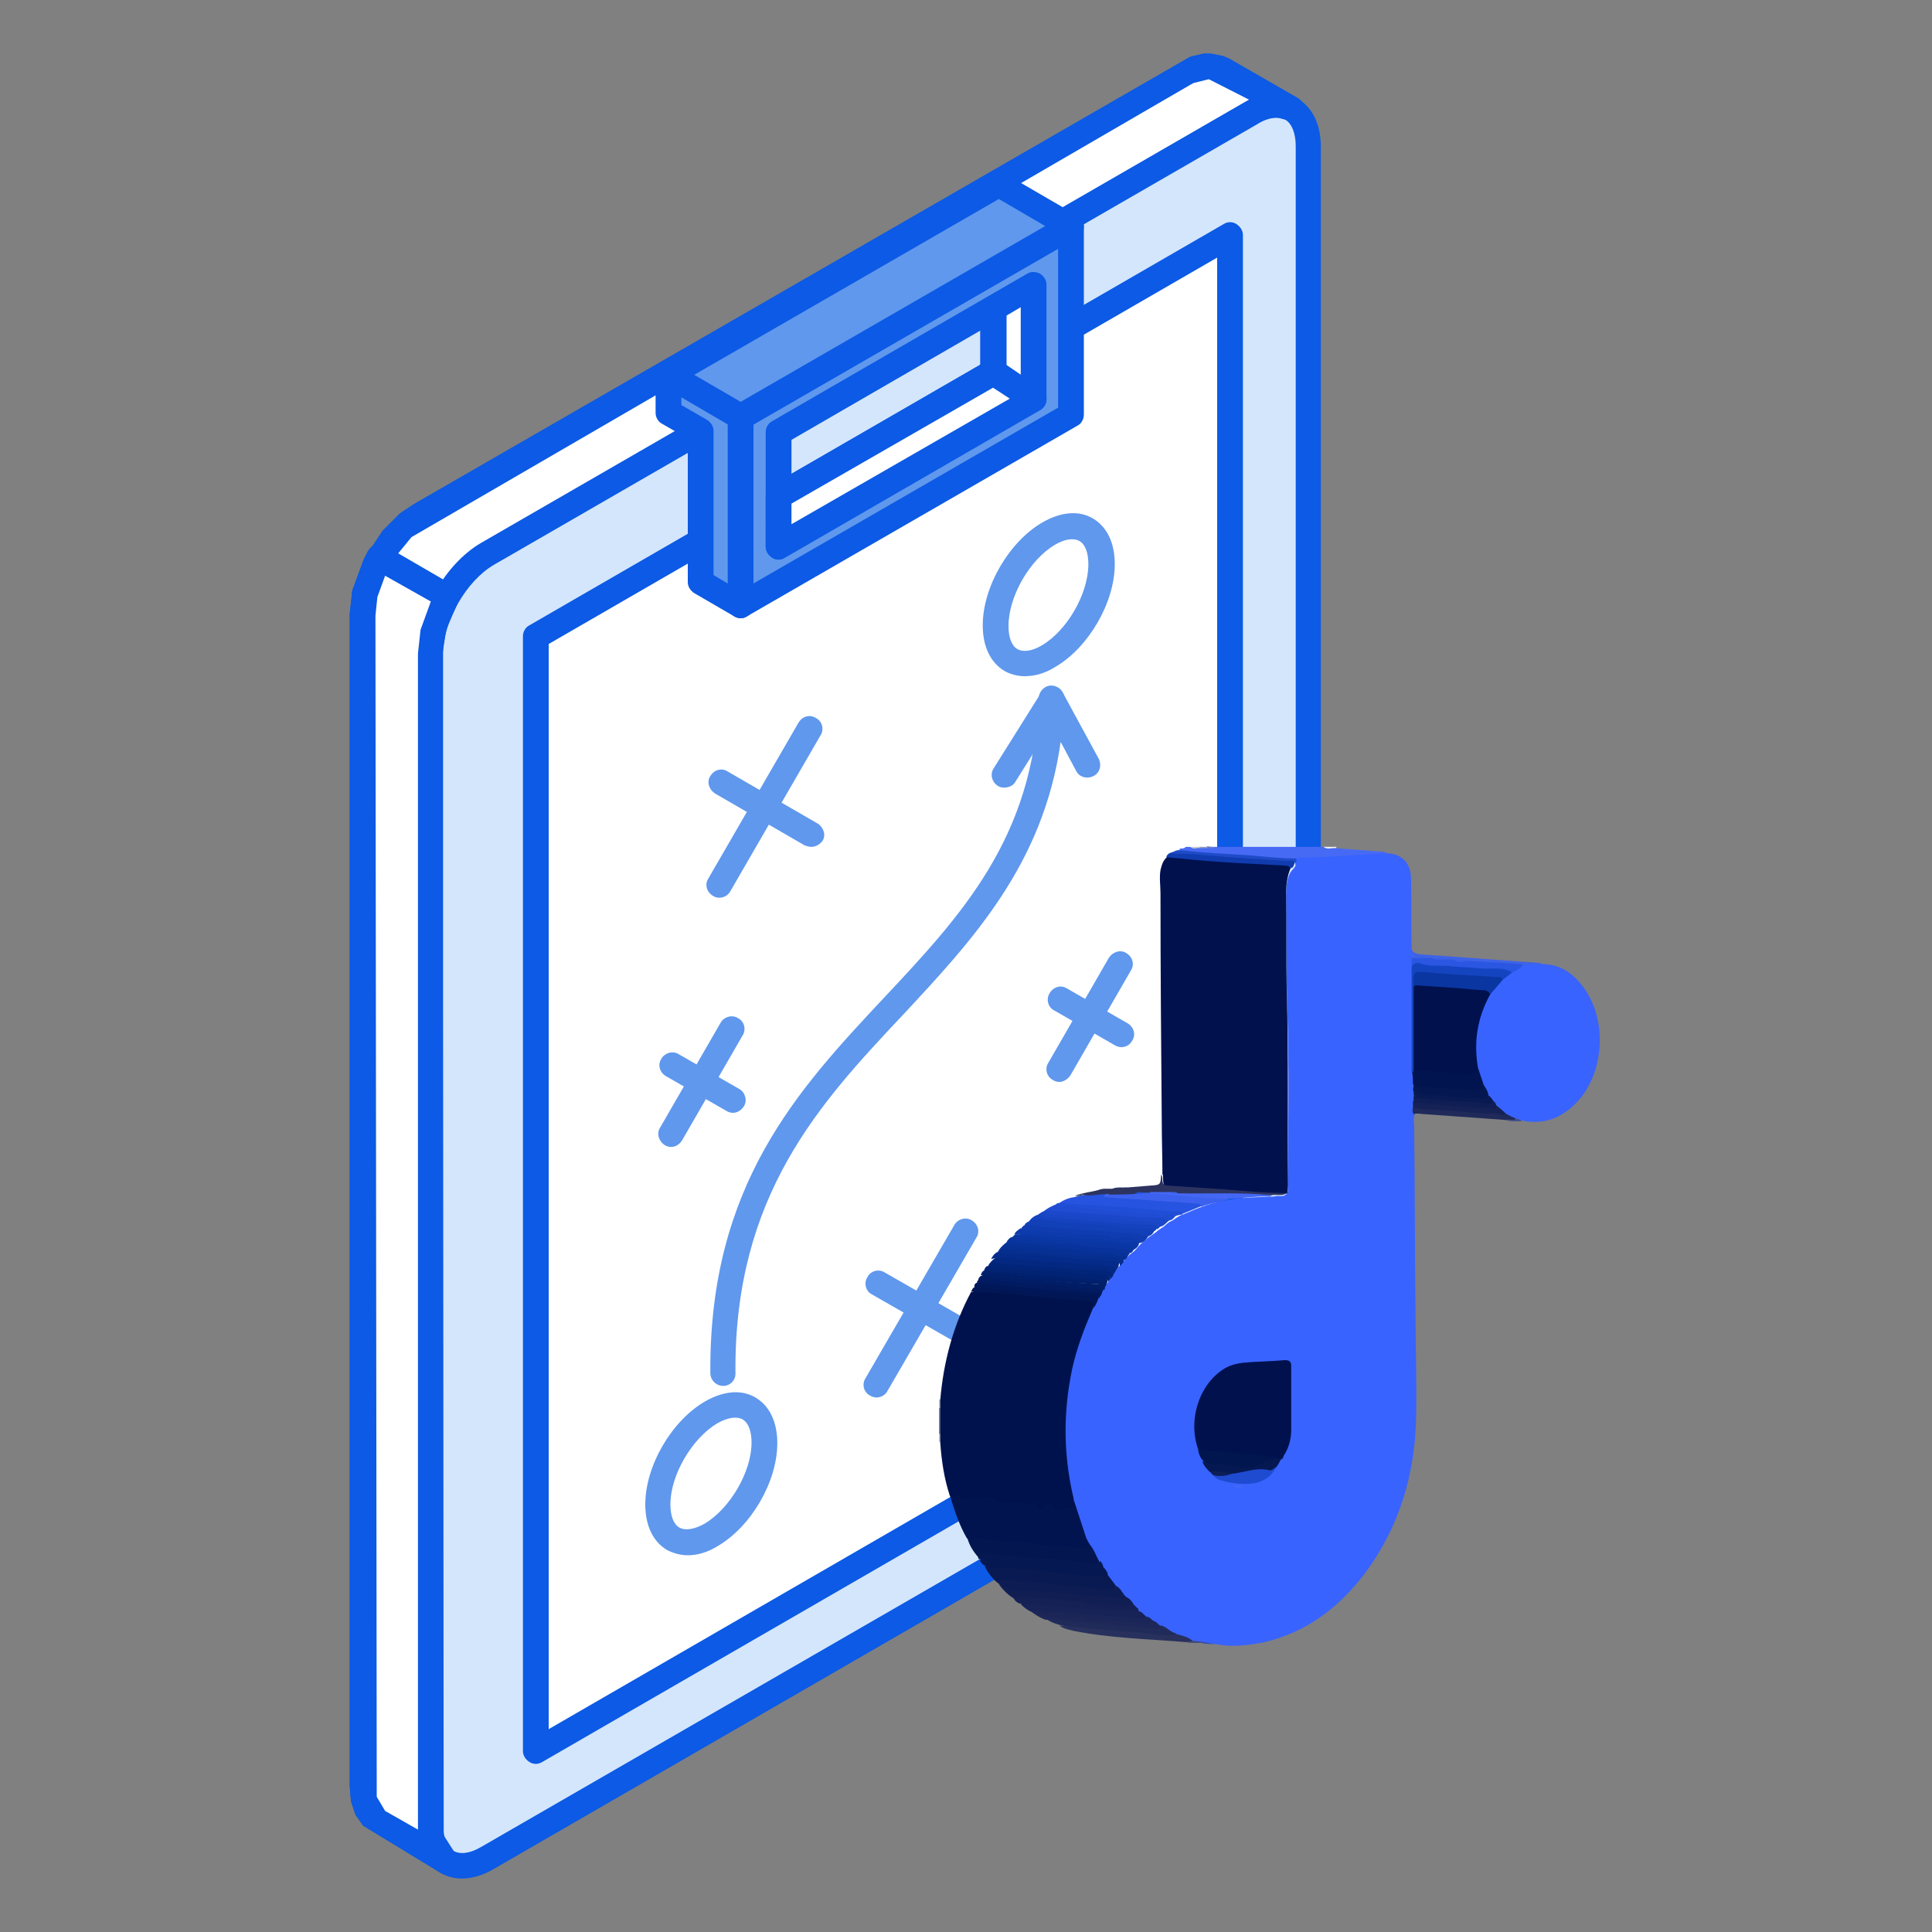 <?xml version="1.0" encoding="utf-8"?>
<!-- Generator: Adobe Illustrator 28.0.0, SVG Export Plug-In . SVG Version: 6.00 Build 0)  -->
<svg version="1.1" id="Layer_1" xmlns="http://www.w3.org/2000/svg" xmlns:xlink="http://www.w3.org/1999/xlink" x="0px" y="0px"
	 viewBox="0 0 300 300" style="enable-background:new 0 0 300 300;" xml:space="preserve">
<rect x="0" y="0" width="300" height="300" fill="#808080" stroke="none"/>
<style type="text/css">
	.st0{fill-rule:evenodd;clip-rule:evenodd;fill:#FFFFFF;}
	.st1{fill-rule:evenodd;clip-rule:evenodd;fill:#0C5AE5;}
	.st2{fill-rule:evenodd;clip-rule:evenodd;fill:#D4E6FC;}
	.st3{fill-rule:evenodd;clip-rule:evenodd;fill:#5F98ED;}
	.st4{fill:#476AF4;}
	.st5{fill:#7F8392;}
	.st6{fill:#F5F5F5;}
	.st7{fill:#C7C9D1;}
	.st8{fill:#C4C5C8;}
	.st9{fill:#BFC0C4;}
	.st10{fill:#6479CC;}
	.st11{fill:#919ABE;}
	.st12{fill:#3963FE;}
	.st13{fill:#00124E;}
	.st14{fill:#01144F;}
	.st15{fill:#031650;}
	.st16{fill:#081A51;}
	.st17{fill:#0D1C53;}
	.st18{fill:#051851;}
	.st19{fill:#101E54;}
	.st20{fill:#061851;}
	.st21{fill:#212B5A;}
	.st22{fill:#28315D;}
	.st23{fill:#172356;}
	.st24{fill:#202A5A;}
	.st25{fill:#152155;}
	.st26{fill:#1D2859;}
	.st27{fill:#3E63E7;}
	.st28{fill:#404F88;}
	.st29{fill:#344EA7;}
	.st30{fill:#3F4A78;}
	.st31{fill:#00114E;}
	.st32{fill:#2653DF;}
	.st33{fill:#2C335F;}
	.st34{fill:#103CB0;}
	.st35{fill:#1240B9;}
	.st36{fill:#032882;}
	.st37{fill:#0F3DB1;}
	.st38{fill:#042B89;}
	.st39{fill:#1B48CB;}
	.st40{fill:#1F4CD2;}
	.st41{fill:#011654;}
	.st42{fill:#052E8E;}
	.st43{fill:#011A60;}
	.st44{fill:#011D66;}
	.st45{fill:#1543C0;}
	.st46{fill:#00185A;}
	.st47{fill:#214ED7;}
	.st48{fill:#01216F;}
	.st49{fill:#0A36A3;}
	.st50{fill:#073298;}
	.st51{fill:#1846C5;}
	.st52{fill:#1F4BC8;}
	.st53{fill:#022374;}
	.st54{fill:#09359E;}
	.st55{fill:#2D3561;}
	.st56{fill:#0E3BAB;}
	.st57{fill:#454C6E;}
	.st58{fill:#1544C1;}
	.st59{fill:#01154F;}
	.st60{fill:#3B61EE;}
	.st61{fill:#2A56E2;}
	.st62{fill:#051751;}
	.st63{fill:#1E4BCF;}
	.st64{fill:#02257A;}
	.st65{fill:#162256;}
	.st66{fill:#063093;}
	.st67{fill:#001F6B;}
	.st68{fill:#091A52;}
	.st69{fill:#0F1E54;}
	.st70{fill:#1A2558;}
	.st71{fill:#4568F4;}
	.st72{fill:#08339C;}
	.st73{fill:#142055;}
	.st74{fill:#0D1E58;}
	.st75{fill:#3960E7;}
	.st76{fill:#4268FA;}
	.st77{fill:#0C3AAC;}
	.st78{fill:#0A36A2;}
	.st79{fill:#1B2657;}
	.st80{fill:#0D3AAC;}
	.st81{fill:#0B38A7;}
	.st82{fill:#012376;}
</style>
<g>
	<g>
		<polygon class="st0" points="69.4,289.1 58.9,283 58.3,282.6 57.8,282.1 57.4,281.5 57,280.8 56.7,280.1 56.5,279.2 56.3,278.3 
			56.3,277.2 56.3,95.4 56.3,94.4 56.5,93.3 56.7,92.1 57,91 57.4,89.9 57.8,88.8 58.3,87.7 58.9,86.6 59.6,85.6 60.2,84.6 61,83.6 
			61.8,82.7 62.6,81.9 63.4,81.2 64.3,80.5 65.3,79.9 84.4,68.8 95.8,62.3 153.1,29.2 163.1,23.4 183.7,11.5 184.6,11.1 185.5,10.7 
			186.4,10.5 187.2,10.3 188,10.3 188.7,10.4 189.4,10.6 190.1,10.9 200.5,17 199.9,16.7 199.2,16.5 198.5,16.4 197.7,16.4 
			196.9,16.5 196,16.8 195.1,17.1 194.2,17.6 173.6,29.5 163.6,35.2 106.3,68.3 94.9,74.9 75.7,86 74.8,86.6 73.9,87.2 73.1,88 
			72.3,88.8 71.5,89.7 70.7,90.6 70.1,91.6 69.4,92.7 68.8,93.7 68.3,94.8 67.9,96 67.5,97.1 67.2,98.2 67,99.3 66.8,100.4 
			66.8,101.5 66.8,283.3 66.8,284.3 67,285.3 67.2,286.1 67.5,286.9 67.9,287.6 68.3,288.2 68.8,288.7 		"/>
		<path class="st1" d="M187.7,12.3l-2.4,0.6l-0.7,0.4L63.9,83.4l-2.7,3.3l-2.3,4.9l-0.6,3.9l0.2,183.4l1.3,2.2l5.1,2.9v-0.7V101.5
			l0.4-3.7l1.8-4.9l2.9-4.4l2.7-2.7l2.1-1.4L194,15.5L187.7,12.3L187.7,12.3z M69.4,291.1c-0.3,0-0.7-0.1-1-0.3l-12-7.3l-1.2-1.7
			l-0.7-2.1l-0.2-2.4V95.4l0.4-3.7l1.8-4.9l2.9-4.4l2.7-2.7l2.1-1.4L184.8,8.8l2.1-0.5h1.1l2,0.4l0.9,0.4l10.6,6.1
			c0.9,0.5,1.3,1.7,0.8,2.7c-0.5,0.9-1.6,1.3-2.6,0.9l-1.5-0.4l-2.3,0.6l-0.7,0.4L74.4,89.5l-2.7,3.3l-2.3,4.9l-0.6,3.9L68.9,285
			l1.6,2.5c0.9,0.6,1.1,1.8,0.5,2.7C70.7,290.7,70.1,291.1,69.4,291.1z"/>
		<path class="st2" d="M194.2,220L75.7,288.5c-4.9,2.9-9,0.5-9-5.2V101.5c0-5.7,4-12.7,9-15.5l19.2-11.1l11.4-6.6l57.3-33.1l10-5.8
			l20.6-11.9c4.9-2.9,8.9-0.5,8.9,5.2v181.8C203.2,210.2,199.1,217.2,194.2,220z"/>
		<path class="st1" d="M194.2,220L194.2,220L194.2,220L194.2,220z M198.2,18.3c-0.9,0-1.9,0.3-3,1L76.7,87.7
			c-4.3,2.5-7.9,8.8-7.9,13.8v181.8c0,2,0.6,3.4,1.6,4.1c1.1,0.6,2.6,0.4,4.3-0.6l118.5-68.4c4.3-2.5,8-8.8,8-13.8V22.7
			c0-2-0.6-3.5-1.6-4.1C199.2,18.5,198.7,18.3,198.2,18.3L198.2,18.3z M71.7,291.7c-1.2,0-2.3-0.3-3.3-0.9c-2.3-1.3-3.6-4-3.6-7.5
			V101.5c0-6.4,4.4-14,9.9-17.2l118.5-68.4c3-1.8,6-2,8.3-0.6s3.6,4,3.6,7.5v181.8c0,6.4-4.4,14-10,17.2l0,0L76.7,290.2
			C75,291.2,73.3,291.7,71.7,291.7z"/>
		<path class="st0" d="M83.2,98.8v173.1L191,209.6v-173C155.1,57.3,119.1,78.1,83.2,98.8z"/>
		<path class="st1" d="M85.2,100v168.5l103.8-60V40L85.2,100L85.2,100z M83.2,273.9c-0.3,0-0.7-0.1-1-0.3c-0.6-0.4-1-1-1-1.7V98.8
			c0-0.7,0.4-1.4,1-1.7L190,34.8c0.6-0.4,1.4-0.4,2,0s1,1,1,1.7v173.1c0,0.7-0.4,1.4-1,1.7L84.2,273.6
			C83.9,273.8,83.5,273.9,83.2,273.9z"/>
		<path class="st3" d="M120.9,84.9c0-6.4,0-11.3,0-17.7c13.2-7.6,26.4-15.3,39.6-22.9c0,6.4,0,11.4,0,17.8
			C147.3,69.6,134.1,77.2,120.9,84.9L120.9,84.9z M166.3,64.4V35.1L115,64.7V94L166.3,64.4L166.3,64.4z"/>
		<path class="st1" d="M122.9,68.3v13.1l35.6-20.6V47.7L122.9,68.3L122.9,68.3z M120.9,86.9c-0.3,0-0.7-0.1-1-0.3
			c-0.6-0.4-1-1-1-1.7V67.1c0-0.7,0.4-1.4,1-1.7l39.6-22.9c0.6-0.4,1.4-0.3,2,0c0.6,0.4,1,1,1,1.7V62c0,0.7-0.4,1.4-1,1.7
			l-39.6,22.9C121.6,86.8,121.2,86.9,120.9,86.9L120.9,86.9z M166.3,64.4L166.3,64.4L166.3,64.4L166.3,64.4z M117,65.9l47.3-27.3
			v24.7L117,90.6V65.9L117,65.9z M115,96c-0.3,0-0.7-0.1-1-0.3c-0.6-0.4-1-1-1-1.7V64.7c0-0.7,0.4-1.4,1-1.7l51.3-29.6
			c0.6-0.3,1.4-0.3,2,0c0.6,0.4,1,1,1,1.7v29.3c0,0.7-0.4,1.4-1,1.7L116,95.7C115.7,95.9,115.4,96,115,96z"/>
		<polygon class="st3" points="115,64.7 166.3,35.1 159.3,31 155.1,28.6 103.8,58.2 		"/>
		<path class="st1" d="M107.8,58.2l7.2,4.2l47.3-27.3l-7.2-4.2L107.8,58.2L107.8,58.2z M115,66.7c-0.3,0-0.7-0.1-1-0.3L102.8,60
			c-0.6-0.4-1-1-1-1.7s0.4-1.4,1-1.7L154.1,27c0.6-0.4,1.4-0.4,2,0l11.2,6.5c0.6,0.4,1,1,1,1.7s-0.4,1.4-1,1.7L116,66.5
			C115.7,66.6,115.4,66.7,115,66.7z"/>
		<polygon class="st0" points="69.4,289.1 58.9,283 58.3,282.6 57.8,282.1 57.4,281.5 57,280.8 56.7,280.1 56.5,279.2 56.3,278.3 
			56.3,277.2 56.3,95.4 56.3,94.4 56.5,93.3 56.7,92.1 57,91 57.4,89.9 57.8,88.8 58.3,87.7 58.9,86.6 59,86.6 69.4,92.6 69.4,92.7 
			68.8,93.7 68.3,94.8 67.9,96 67.5,97.1 67.2,98.2 67,99.3 66.8,100.4 66.8,101.5 66.8,283.3 66.8,284.3 67,285.3 67.2,286.1 
			67.5,286.9 67.9,287.6 68.3,288.2 68.8,288.7 		"/>
		<path class="st1" d="M59.8,89.4l-1.2,3.3l-0.3,2.9L58.5,279l1.3,2.2l5.1,2.9v-0.7V101.5l0.4-3.7l1.6-4.4L59.8,89.4L59.8,89.4z
			 M69.4,291.1c-0.3,0-0.7-0.1-1-0.3l-12-7.3l-1.2-1.7l-0.7-2.1l-0.2-2.4V95.4l0.4-3.7l1.8-4.9l0.6-1.2c0.3-0.5,0.7-0.9,1.2-1
			c0.5-0.2,1.1-0.1,1.6,0.2l10.5,6.1c0.5,0.3,0.8,0.7,0.9,1.2s0.1,1.1-0.2,1.5l-1.8,4.1l-0.6,3.9L68.9,285l1.6,2.5
			c0.9,0.6,1.1,1.8,0.6,2.7C70.7,290.7,70.1,291.1,69.4,291.1z"/>
		<polygon class="st3" points="103.8,64 108.8,66.9 108.8,90.4 115,94 115,64.7 103.8,58.2 		"/>
		<path class="st1" d="M110.8,89.3l2.2,1.3V65.9l-7.2-4.2v1.2l4,2.3c0.6,0.4,1,1,1,1.7V89.3L110.8,89.3z M115,96
			c-0.3,0-0.7-0.1-1-0.3l-6.2-3.6c-0.6-0.4-1-1-1-1.7V68.1l-4-2.3c-0.6-0.3-1-1-1-1.7v-5.8c0-0.7,0.4-1.4,1-1.7c0.6-0.4,1.4-0.4,2,0
			L116,63c0.6,0.4,1,1,1,1.7V94c0,0.7-0.4,1.4-1,1.7C115.7,95.9,115.4,96,115,96z"/>
		<polygon class="st0" points="154.3,47.8 154.3,57.8 160.5,62 160.5,44.2 		"/>
		<path class="st1" d="M156.3,56.7l2.2,1.5V47.7l-2.2,1.3V56.7L156.3,56.7z M160.5,64c-0.4,0-0.8-0.1-1.1-0.3l-6.3-4.2
			c-0.5-0.4-0.9-1-0.9-1.6V48c0-0.7,0.4-1.4,1-1.7l6.2-3.6c0.6-0.4,1.4-0.3,2,0c0.6,0.4,1,1,1,1.7V62c0,0.7-0.4,1.4-1.1,1.7
			C161.1,63.9,160.8,64,160.5,64z"/>
		<polygon class="st0" points="120.9,77 154.3,57.8 160.5,62 120.9,84.9 		"/>
		<path class="st1" d="M122.9,78.2v3.2l33.9-19.5l-2.6-1.7L122.9,78.2L122.9,78.2z M120.9,86.9c-0.3,0-0.7-0.1-1-0.3
			c-0.6-0.4-1-1-1-1.7V77c0-0.7,0.4-1.4,1-1.7L153.3,56c0.6-0.4,1.5-0.4,2.1,0.1l6.2,4.2c0.6,0.4,0.9,1,0.9,1.7s-0.4,1.3-1,1.6
			l-39.6,22.9C121.6,86.8,121.2,86.9,120.9,86.9z"/>
		<path class="st3" d="M163.8,84.6c-3.9,2.3-7.2,8-7.2,12.6c0,1.8,0.5,3.1,1.4,3.6s2.3,0.3,3.8-0.6c3.9-2.3,7.2-8,7.2-12.6
			c0-1.8-0.5-3.1-1.4-3.6C166.7,83.5,165.3,83.7,163.8,84.6L163.8,84.6L163.8,84.6z M159.1,105c-1.1,0-2.2-0.3-3.1-0.8
			c-2.2-1.3-3.4-3.8-3.4-7.1c0-6,4.1-13,9.3-16l0,0c2.8-1.6,5.6-1.9,7.8-0.6s3.4,3.8,3.4,7.1c0,6-4.1,13-9.3,16
			C162.2,104.6,160.6,105,159.1,105z"/>
		<path class="st3" d="M111.4,221c-3.9,2.3-7.3,8-7.3,12.6c0,1.8,0.5,3.1,1.4,3.6s2.3,0.3,3.9-0.6c3.9-2.3,7.3-8,7.3-12.6
			c0-1.8-0.5-3.1-1.4-3.6S113,220.1,111.4,221L111.4,221L111.4,221z M106.8,241.5c-1.1,0-2.2-0.3-3.2-0.8c-2.2-1.3-3.4-3.8-3.4-7.1
			c0-6,4.1-13,9.3-16l0,0c2.8-1.6,5.6-1.9,7.8-0.6c2.2,1.3,3.4,3.8,3.4,7.1c0,6-4.1,13-9.3,16C109.8,241.1,108.2,241.5,106.8,241.5z
			"/>
		<path class="st3" d="M112.3,215.2c-1.1,0-2-0.9-2-2c-0.2-29.2,13.6-44,27-58.3c12-12.8,23.2-24.8,24-46.5c0-0.9,0.7-1.7,1.5-1.9
			c0.8-0.2,1.8,0.2,2.2,1l5.6,10.3c0.5,1,0.2,2.2-0.8,2.7s-2.2,0.2-2.7-0.8l-2.4-4.5c-2.7,19.1-13.8,30.9-24.5,42.4
			c-12.9,13.7-26.2,28-26,55.5C114.3,214.3,113.4,215.2,112.3,215.2L112.3,215.2z"/>
		<path class="st3" d="M155.9,122.3c-0.4,0-0.7-0.1-1-0.3c-0.9-0.6-1.2-1.8-0.6-2.7l7.4-11.8c0.6-0.9,1.8-1.2,2.7-0.6
			s1.2,1.8,0.6,2.8l-7.4,11.8C157.3,122,156.6,122.3,155.9,122.3z"/>
		<path class="st3" d="M111.7,139.4c-0.4,0-0.7-0.1-1-0.3c-1-0.6-1.3-1.8-0.7-2.7l14-24.2c0.6-1,1.8-1.3,2.7-0.7
			c1,0.5,1.3,1.8,0.7,2.7l-14,24.2C113.1,139,112.4,139.4,111.7,139.4z"/>
		<path class="st3" d="M126,131.5c-0.3,0-0.7-0.1-1-0.2l-14-8.1c-0.9-0.6-1.3-1.8-0.7-2.7c0.6-1,1.8-1.3,2.7-0.7l14,8.1
			c0.9,0.6,1.3,1.8,0.7,2.7C127.3,131.1,126.7,131.5,126,131.5z"/>
		<path class="st3" d="M136.1,217c-0.3,0-0.7-0.1-1-0.3c-1-0.5-1.3-1.8-0.7-2.7l13.8-23.8c0.5-0.9,1.8-1.3,2.7-0.7
			c1,0.6,1.3,1.8,0.7,2.7L137.8,216C137.5,216.6,136.8,217,136.1,217z"/>
		<path class="st3" d="M150.2,209.2c-0.3,0-0.7-0.1-1-0.3l-13.8-7.9c-1-0.5-1.3-1.8-0.7-2.7c0.5-1,1.8-1.3,2.7-0.7l13.8,7.9
			c0.9,0.6,1.3,1.8,0.7,2.7C151.5,208.8,150.9,209.2,150.2,209.2z"/>
		<path class="st3" d="M164.5,168c-0.4,0-0.7-0.1-1-0.3c-1-0.5-1.3-1.8-0.7-2.7l9.4-16.3c0.6-0.9,1.8-1.3,2.7-0.7
			c1,0.6,1.3,1.8,0.7,2.7l-9.4,16.3C165.8,167.6,165.1,168,164.5,168z"/>
		<path class="st3" d="M174.1,162.6c-0.3,0-0.7-0.1-1-0.3l-9.4-5.4c-1-0.5-1.3-1.8-0.7-2.7c0.6-1,1.8-1.3,2.7-0.7l9.4,5.4
			c1,0.6,1.3,1.8,0.7,2.7C175.4,162.3,174.8,162.6,174.1,162.6z"/>
		<path class="st3" d="M104.2,178.1c-0.3,0-0.7-0.1-1-0.3c-0.9-0.6-1.3-1.8-0.7-2.7l9.4-16.3c0.5-0.9,1.8-1.3,2.7-0.7
			c1,0.5,1.3,1.8,0.7,2.7l-9.4,16.3C105.5,177.7,104.9,178.1,104.2,178.1z"/>
		<path class="st3" d="M113.8,172.8c-0.3,0-0.7-0.1-1-0.3l-9.4-5.4c-1-0.6-1.3-1.8-0.7-2.7c0.5-0.9,1.8-1.3,2.7-0.7l9.4,5.4
			c0.9,0.5,1.3,1.8,0.7,2.7C115.1,172.4,114.5,172.8,113.8,172.8z"/>
	</g>
	<g>
		<g>
			<g>
				<path class="st4" d="M183.1,131.9c0.2-0.3,0.8,0,1-0.4c0.2,0,0.5,0,0.7,0c0.5,0.3,1,0.1,1.5,0.1c0.4,0,0.8,0,1.1,0
					c0.4-0.1,0.9,0.1,1.3-0.1c5.6,0,11.2,0,16.8,0c0.6,0.3,1.3-0.1,2,0.2c2.1,0.2,4.3,0.3,6.4,0.5c0.5,0,1,0,1.4,0.2
					c-0.2,0.7-0.8,0.5-1.2,0.5c-1.7,0.2-3.5,0.1-5.2,0.2c-2.6,0.2-5.2,0.5-7.8,0.3c-3.5,0-7-0.5-10.5-0.7c-1.7-0.1-3.4-0.3-5.1-0.3
					C184.7,132.5,183.8,132.5,183.1,131.9z"/>
				<path class="st5" d="M145.8,222.7c0-1.4,0-2.8,0-4.1c0.2-0.1,0.3,0,0.4,0.1c0.4,1.3,0.4,2.6,0,3.9
					C146.1,222.7,146,222.7,145.8,222.7z"/>
				<path class="st6" d="M207.5,131.7c-0.7-0.1-1.4,0.3-2-0.2c0.7,0,1.3,0,2,0C207.5,131.5,207.5,131.6,207.5,131.7z"/>
				<path class="st7" d="M186.3,131.7c-0.5-0.1-1,0.3-1.4-0.2c0.5,0,1,0,1.5,0C186.4,131.5,186.4,131.6,186.3,131.7
					C186.3,131.7,186.3,131.7,186.3,131.7z"/>
				<path class="st8" d="M145.8,222.7c0.1,0,0.1,0,0.2,0c0.4,0.4,0.4,0.8,0,1.2c-0.1,0-0.1,0-0.2,0
					C145.8,223.5,145.8,223.1,145.8,222.7z"/>
				<path class="st9" d="M146,218.5c-0.1,0-0.1,0-0.2,0c0-0.4,0-0.8,0-1.2c0.1,0,0.1,0,0.2,0C146.4,217.7,146.4,218.1,146,218.5z"/>
				<path class="st10" d="M188.7,131.5c-0.4,0.4-0.8,0.2-1.2,0.2c-0.1-0.1-0.1-0.1-0.1-0.2c0,0,0.1-0.1,0.1-0.1
					C187.9,131.5,188.3,131.5,188.7,131.5z"/>
				<path class="st11" d="M187.5,131.5c0,0.1,0,0.1,0,0.2c-0.4,0-0.8,0-1.2,0c0-0.1,0-0.1,0-0.2
					C186.7,131.5,187.1,131.5,187.5,131.5z"/>
				<path class="st12" d="M201.1,133.2c4.7-0.1,9.4-0.4,14.2-0.7c2.3,0,3.8,1.5,3.8,3.9c0.1,3.7,0,7.4,0.1,11.2
					c0.1,0.3,0.2,0.7,0.4,1c0,0.2,0,0.4,0,0.6c0,0.4,0,0.8,0,1.2c-0.1,5.1,0,10.2,0,15.3c0,0.3,0,0.6,0.1,0.8
					c0.1,0.6,0.1,1.2,0.1,1.7c0,0.3,0,0.7,0,1c0,0.3,0,0.7,0,1c0,0.3,0,0.5,0,0.8c0,0.3,0,0.6,0,0.9c0,0.4,0,0.7-0.1,1.1
					c-0.3,0.7-0.1,1.4-0.1,2.2c0.1,9.4,0.1,18.8,0.2,28.1c0,5.5,0.2,11,0.1,16.4c-0.1,9.1-2.6,17.5-8.1,24.8c-4,5.2-9,9-15.5,10.5
					c-2.5,0.5-5,0.8-7.5,0.3c-0.7-0.1-1.5-0.1-2.2-0.3c-0.4,0-0.7,0-1.1,0c-0.9-0.3-1.9-0.7-2.8-1c-0.9-0.2-1.6-0.9-2.4-1.3
					c-0.4-0.2-0.7-0.5-1.1-0.7c-0.5-0.2-0.7-0.6-1.2-0.8c-0.4-0.2-0.8-0.5-1.2-0.8c-0.1-0.1-0.3-0.3-0.4-0.5
					c-0.2-0.3-0.5-0.5-0.7-0.8c-0.3-0.3-0.6-0.7-1-0.9c-0.6-0.5-0.9-1.2-1.4-1.7c-0.5-0.6-1-1.3-1.5-1.9c-0.2-0.4-0.5-0.7-0.7-1.1
					c-0.2-0.3-0.4-0.7-0.6-0.9c-0.5-0.9-0.8-1.9-1.5-2.7c-1.1-1.8-1.4-3.9-2.1-5.9c-0.1-0.3-0.2-0.6-0.3-0.9
					c-2.5-10.2-1.6-20.1,2.8-29.7c0.3-0.5,0.6-1,0.9-1.6c0.1-0.1,0.2-0.3,0.3-0.4c0.2-0.3,0.4-0.6,0.5-0.9c0.1-0.2,0.2-0.4,0.3-0.5
					c0.1-0.2,0.3-0.4,0.4-0.6c0.1-0.1,0.2-0.2,0.3-0.4c0.1-0.2,0.2-0.3,0.3-0.5c0.1-0.2,0.3-0.4,0.4-0.6c0.1-0.2,0.3-0.4,0.5-0.6
					c0.2-0.2,0.3-0.5,0.5-0.7c0.2-0.3,0.5-0.5,0.7-0.8c0.1-0.1,0.2-0.2,0.3-0.3c0.1-0.1,0.2-0.2,0.3-0.3c0.1-0.2,0.3-0.4,0.5-0.5
					c0.2-0.2,0.4-0.3,0.6-0.5c0.3-0.3,0.6-0.7,1-1.1c0.4-0.3,0.8-0.7,1.2-1c0.3-0.2,0.7-0.5,1-0.7c0.2-0.1,0.3-0.3,0.5-0.4
					c0.2-0.1,0.4-0.3,0.6-0.4c0.5-0.3,0.8-0.8,1.4-1c0.4-0.2,0.7-0.5,1.1-0.7c0.3-0.2,0.6-0.3,0.9-0.4c1-0.4,2-0.9,3-1.2
					c1.5-0.6,3-0.8,4.6-1.1c2.1-0.3,4.2-0.3,6.3-0.4c0.7-0.3,1.6,0.3,2.1-0.6c0.1-0.4,0.1-0.8,0.1-1.2c0-8.9,0.2-17.8-0.1-26.7
					c-0.2-6.1-0.1-12.2-0.2-18.3c0-1.2,0.1-2.4,0.6-3.4c0.2-0.4,0.7-0.8,0.9-1.2C201,133.7,201,133.4,201.1,133.2z"/>
				<path class="st13" d="M169.7,203.2c-1.3,3-2.5,6.1-3.2,9.3c-1.4,6.6-1.4,13.1,0.1,19.7c0.1,0.3,0.1,0.6,0.2,1
					c0.3,0.7,0.1,1.1-0.7,1.3c-0.9,0.2-1.8,0.7-2.7-0.2c-0.3-0.3-0.7-0.1-1,0.1c-0.3,0.2-0.6,0.3-0.9,0.2c-1.9-0.6-4.5-1-6.1-0.8
					c-0.3,0-0.5,0.1-0.7-0.1c-0.7-0.9-1.5-0.6-2.4-0.5c-1.6,0-3.3,0.1-4.8-0.9c-0.9-2.7-1.3-5.5-1.5-8.3c0-0.4,0-0.8,0-1.2
					c0-1.4,0-2.8,0-4.2c0-0.4,0-0.8,0-1.2c0.5-5.9,2-11.6,4.8-16.8c2.4-0.3,4.8,0.1,7.1,0.3c3.3,0.3,6.6,0.6,9.9,0.9
					c0.3,0,0.6,0.1,1,0.1C170,201.9,170,202,169.7,203.2z"/>
				<path class="st12" d="M239.7,149.7c2.7,0.1,4.6,1.5,6.1,3.5c3.8,5,3.4,13.2-0.8,17.8c-2.4,2.6-5.2,3.7-8.7,3
					c-0.3-0.2-0.6-0.2-0.9-0.2c-0.6-0.1-1.1-0.5-1.6-0.8c-0.6-0.4-1-1-1.5-1.5c-0.2-0.2-0.4-0.4-0.6-0.6c-0.3-0.3-0.5-0.7-0.8-1.1
					c-0.3-0.5-0.5-1-0.8-1.5c-0.4-0.9-0.7-1.8-1-2.8c-0.8-4-0.2-7.7,1.9-11.2c0.7-0.8,1.3-1.7,2.1-2.5c0.6-0.4,1-1,1.6-1.3
					c0.7-0.3,1.2-0.8,2-1C237.7,149.6,238.7,149.6,239.7,149.7z"/>
				<path class="st14" d="M147.5,232.2c0.6,0,1.1,0,1.6,0.3c0.4,0.3,0.8,0.5,1.3,0c0.2-0.2,0.5-0.2,0.7,0c0.5,0.5,1,0.3,1.6,0.1
					c0.4-0.1,0.8-0.4,1.2-0.1c1.5,1.2,3.3,0.6,4.9,0.9c0.7,0.1,1.2,0.6,1.8-0.2c0.2-0.3,0.4,0.3,0.5,0.6c0.2,0.6,0.7,0.8,1.1,0.2
					c0.6-1,1.1-0.6,1.6,0.1c0.6,0.8,1.2,0.2,1.7,0.1c0.5-0.1,1.5,0,1.3-1.1c0.6,1.8,1.2,3.7,1.8,5.5c0.1,0.4,0.4,0.8,0.6,1.2
					c0.1,1-0.6,0.9-1.2,0.9c-3.2-0.2-6.5-0.6-9.7-0.9c-2-0.2-4.1-0.3-6.2-0.5c-0.7,0-1.5,0.1-2-0.5
					C148.9,236.7,148.2,234.5,147.5,232.2z"/>
				<path class="st15" d="M150.2,238.8c2.6,0.2,5.1,0.6,7.7,0.6c1.1,0,2.3,0.2,3.4,0.4c2.3,0.4,4.6,0.3,6.9,0.7
					c0.4,0.1,0.9-0.1,1-0.7c0.7,0.8,1,1.8,1.5,2.7c0.2,0.9-0.5,0.7-0.9,0.6c-2.1-0.5-4.3-0.3-6.4-0.6c-2.1-0.3-4.2-0.2-6.3-0.4
					c-1.7-0.2-3.4-0.7-5.2-0.3C151.1,240.9,150.5,239.9,150.2,238.8z"/>
				<path class="st16" d="M171.9,244.4c0.5,0.7,1,1.3,1.5,2c-0.3,1.2-1.3,0.8-2,0.7c-1.2-0.1-2.4-0.2-3.6-0.3
					c-4.3-0.4-8.7-0.9-13-1.1c-0.8-0.7-1.4-1.5-1.9-2.5c3,0.1,6,0,8.9,0.5c3.1,0.5,6.2,0.4,9.3,0.8
					C171.4,244.5,171.6,244.4,171.9,244.4z"/>
				<path class="st17" d="M154.8,245.6c0.7-0.4,1.4-0.3,2.1-0.3c3.7,0.4,7.4,0.7,11,1.1c1.6,0.1,3.1,0.6,4.8,0.3
					c0.3-0.1,0.5-0.2,0.7-0.4c0.7,0.4,0.9,1.2,1.5,1.7c-0.2,0.7-0.7,0.5-1.2,0.5c-3.4-0.1-6.8-0.5-10.1-0.8
					c-1.8-0.2-3.5-0.2-5.3-0.3c-1.3-0.1-2.4-0.4-3.2-1.5C154.9,245.8,154.8,245.7,154.8,245.6z"/>
				<path class="st18" d="M151.9,241.7c0.8-0.9,1.9-0.6,2.8-0.4c2,0.4,4.1,0.4,6.1,0.6c3,0.3,6.1,0.3,9.1,0.9
					c0.4,0.1,0.7,0.2,0.9-0.4c0.3,0.2,0.4,0.5,0.5,0.8c0,0.9-0.7,0.9-1.3,0.9c-2-0.1-4-0.3-5.9-0.4c-3.1-0.3-6.3-0.8-9.4-0.9
					c-0.9,0-1.8,0-2.5-0.7C151.8,242.1,151.9,241.9,151.9,241.7z"/>
				<path class="st19" d="M155,245.9c1.2,1,2.6,1,4.1,1.1c2.7,0.2,5.4,0.1,8.1,0.6c2.4,0.4,4.8,0.2,7.2,0.6c0.2,0,0.4,0,0.5-0.2
					c0.5,0.2,0.7,0.5,1,0.9c0.2,0.4,0,0.6-0.4,0.7c-0.8,0.1-1.5,0.1-2.3,0c-1.3-0.3-2.7-0.6-4-0.2c-3.6-0.5-7.2-0.8-10.8-1
					c-0.3,0-0.6,0-0.8-0.1C156.5,247.7,155.7,246.8,155,245.9z"/>
				<path class="st20" d="M152.1,242.2c1.6,0.5,3.3,0.1,5,0.5c2.4,0.5,4.9,0.5,7.4,0.8c1.9,0.3,3.8,0.4,5.7,0.4
					c0.5,0,0.9-0.1,1.1-0.6c0.3,0.3,0.5,0.6,0.7,1c0,0.5-0.3,0.6-0.8,0.5c-5.4-0.2-10.7-1.3-16.1-1.3c-0.7,0-1.5,0-2.2-0.4
					C152.5,242.9,152.3,242.6,152.1,242.2z"/>
				<path class="st21" d="M180.2,252.4c0.9,0.1,1.5,1.1,2.4,1.2c-0.2,0.7-0.7,0.5-1.2,0.5c-1.3,0.1-2.6-0.1-3.9-0.3
					c-4.3-0.6-8.7-0.4-13-1.5c-0.8-0.2-1.5-0.5-2.2-1c1.5-0.5,3-0.1,4.5,0c4.4,0.4,8.7,0.8,13.1,1.1
					C180,252.5,180.1,252.5,180.2,252.4z"/>
				<path class="st22" d="M164.5,252.4c4.1,0.4,8.3,0.8,12.4,1.1c1.5,0.1,3,0.5,4.5,0.4c0.4,0,0.8,0.1,1.2-0.2
					c0.9,0.3,1.9,0.4,2.7,1.2c-0.3,0.2-0.7,0.2-1,0.1c-5.9-0.5-11.9-0.6-17.8-1.8C165.8,253,165.1,252.9,164.5,252.4z"/>
				<path class="st23" d="M176.9,250.2c0.5,0.1,0.7,0.6,1.1,0.8c-0.2,0.8-0.8,0.6-1.3,0.6c-2.7-0.3-5.4-0.4-8.1-0.6
					c-2.2-0.2-4.3-0.6-6.5-0.4c-0.5,0-0.9-0.3-1.4-0.1c-0.2,0-0.3-0.1-0.5-0.2c-0.7-0.3-1.2-0.7-1.7-1.2c0.9-0.6,1.9-0.4,2.8-0.3
					c4.8,0.6,9.6,0.9,14.3,1.2c0.1,0,0.2,0,0.3,0C176.2,250.1,176.6,250,176.9,250.2z"/>
				<path class="st24" d="M233.8,172.9c0.5,0.3,1.1,0.6,1.6,0.8c-0.5,0.6-1.1,0.2-1.7,0.2c-4.2-0.3-8.4-0.6-12.6-0.9
					c-0.5,0-1-0.2-1.6,0c-0.2-0.3-0.2-0.7-0.1-1c0.8-0.3,1.7-0.2,2.5-0.1c3.4,0.2,6.9,0.6,10.3,0.7
					C232.8,172.6,233.3,172.9,233.8,172.9z"/>
				<path class="st25" d="M176,250.2c-2.2,0.1-4.3-0.2-6.5-0.3c-2.3-0.1-4.6-0.3-6.8-0.6c-1.5-0.2-2.9-0.2-4.4-0.3
					c-0.4-0.2-0.7-0.4-0.9-0.8c1.5-0.6,3.1,0.1,4.6,0c2,0,3.9,0.6,5.9,0.5c0.4,0,0.8,0.3,1.2,0.5c2.1-0.2,4.1,0.5,6.2,0.4
					C175.7,249.7,176.1,249.7,176,250.2z"/>
				<path class="st26" d="M160.1,250.2c0.2,0,0.4,0,0.5,0c2.4,0.8,4.9,0.5,7.4,0.7c0.9,0.1,1.7,0.6,2.6,0.3c2.8,0.1,5.7,0.4,8.5,0.5
					c0.5,0.1,0.7,0.5,1,0.7c0.2,0.6-0.2,0.5-0.5,0.5c-3.1-0.4-6.2-0.5-9.2-0.8c-2.7-0.3-5.4-0.5-8.1-0.6
					C161.5,251.2,160.8,250.8,160.1,250.2z"/>
				<path class="st27" d="M239.7,149.7c-1.1,0.1-2.2-0.1-3.2,0.3c-2.7,0.2-5.5-0.1-8.2-0.5c-0.8-0.3-1.6-0.1-2.5-0.2
					c-0.2,0-0.4,0-0.6-0.1c-0.9-0.3-1.9-0.1-2.8-0.2c-0.2,0-0.4,0-0.6-0.1c-0.8-0.3-1.7,0.1-2.4-0.5c-0.2-0.3-0.3-0.7-0.2-1
					c0.3,0.7,0.9,0.7,1.5,0.8c6.1,0.4,12.1,0.9,18.2,1.3C239.2,149.6,239.5,149.7,239.7,149.7z"/>
				<path class="st28" d="M233.8,173.9c0.5-0.2,1.2,0.2,1.7-0.2c0.3,0.1,0.6,0.1,0.8,0.4C235.4,174.1,234.6,174.2,233.8,173.9z"/>
				<path class="st29" d="M186.5,254.9c0.7,0.1,1.5,0.3,2.2,0.4c-0.7,0-1.5,0-2.2-0.2C186.5,255.1,186.4,255,186.5,254.9
					C186.5,254.9,186.5,254.9,186.5,254.9z"/>
				<path class="st30" d="M186.5,254.9c0,0.1,0,0.1,0,0.2c-0.8,0-1.5,0.1-2.3-0.2c0.3,0,0.7,0,1-0.1
					C185.7,254.8,186.1,254.9,186.5,254.9z"/>
				<path class="st31" d="M200.4,134.8c-0.5,1.2-0.7,2.5-0.7,3.9c0.1,5,0,10.1,0.1,15.1c0.3,10.1,0.1,20.1,0.2,30.2
					c0,0.4-0.1,0.9-0.1,1.3c-2.5,0.2-4.9,0.2-7.4-0.1c-2.4-0.2-4.8-0.4-7.1-0.5c-1.1-0.1-2.2-0.2-3.3-0.3c-1.4-0.1-1.5-0.2-1.5-1.6
					c0-0.2,0-0.3-0.1-0.5c0-2.6-0.1-5.3-0.1-7.9c-0.1-11.9-0.2-23.7-0.2-35.6c0-1.3-0.2-2.5,0-3.7c0.2-0.8,0.4-1.5,1-2
					c1.7-0.5,3.5-0.1,5.2,0c4.1,0.3,8.2,0.6,12.3,0.9C199.3,134.1,200.1,133.8,200.4,134.8z"/>
				<path class="st32" d="M186.5,187.3c-1,0.4-1.9,0.8-2.9,1.2c-1.3-0.4-2.6-0.2-3.8-0.3c-2.6-0.2-5.2-0.4-7.9-0.6
					c-1.7-0.1-3.4,0-5.1-0.5c-0.8-0.2-1.6,0.4-2.3-0.3c0.7-0.5,1.5-0.8,2.3-0.9c0.5-0.1,0.9-0.3,1.4-0.3c1.1,0,2.2-0.5,3.3-0.3
					c1,0.5,2.1,0.4,3.2,0.5c3.6,0.1,7.2,0.6,10.8,0.8C186,186.5,186.8,186.4,186.5,187.3z"/>
				<path class="st33" d="M171.6,185.4c-1.1,0.1-2.3,0.3-3.4,0.2c-0.1-0.1-0.1-0.1-0.1-0.2c0-0.1,0.1-0.1,0.1-0.1
					c0.8-0.2,1.6-0.3,2.3-0.5c0.6-0.2,1.2,0.1,1.8-0.2c0.1,0,0.2,0,0.2,0c0.8-0.1,1.6-0.1,2.4-0.2c1.2-0.1,2.5-0.2,3.7-0.3
					c1.6-0.1,1.6-0.1,1.7-1.7c0.2,0.2,0.2,0.5,0.2,0.8c0,0.7,0.3,0.9,1,0.9c4.6,0.3,9.2,0.6,13.8,1c1.5,0.1,3,0.1,4.5,0.2
					c-0.8,0.5-1.6,0.1-2.4,0.3c-3.4,0-6.8,0.1-10.3,0.1c-1.4,0-2.7,0.1-4.1-0.1c-0.5-0.1-1-0.2-1.5-0.2c-1,0-2,0-3,0
					c-0.4,0-0.7,0-1.1,0c-0.5-0.1-1,0-1.5,0.2C174.6,185.8,173.1,185.7,171.6,185.4z"/>
				<path class="st34" d="M200.4,134.8c-0.3-0.4-0.7-0.4-1.1-0.4c-3-0.2-6-0.3-9-0.5c-3.1-0.2-6.1-0.5-9.2-0.8
					c0.1-0.4,0.4-0.6,0.7-0.7c1.8-0.6,3.6,0,5.4,0.1c1.5,0.1,3,0.2,4.5,0.3c2.8,0.2,5.6,0.6,8.5,0.6c0.4,0,0.9-0.1,0.9,0.5
					C200.9,134.2,200.9,134.8,200.4,134.8z"/>
				<path class="st35" d="M179.2,191.2c-0.2,0.4-0.5,0.7-1,0.8c-2.5,0.1-5-0.4-7.5-0.6c-0.4,0-0.9-0.1-1.3-0.1
					c-3.1,0-6.1-0.5-9.2-0.7c-0.4,0-0.8,0-1.1-0.4c0.1-0.2,0.3-0.4,0.6-0.5c0.9-0.8,1.9-0.5,2.9-0.4c4.2,0.3,8.4,0.6,12.5,1.1
					c1,0.1,2.1,0.1,3.1,0.2C178.8,190.6,179.2,190.5,179.2,191.2z"/>
				<path class="st36" d="M173.3,197.3c-0.1,0.2-0.3,0.4-0.4,0.6c-2.7-0.3-5.4-0.5-8.1-0.6c-3.2-0.2-6.4-0.5-9.5-0.8
					c-0.6-0.1-1.1,0-1.6,0.3c-0.1,0-0.2,0-0.3-0.1c0.1-0.4,0.4-0.7,0.7-1c1-1,2.2-0.5,3.3-0.5c4,0.3,7.9,0.6,11.8,0.9
					c1.1,0.1,2.3,0.2,3.4,0.4C172.9,196.5,173.6,196.5,173.3,197.3z"/>
				<path class="st37" d="M159.2,190.2c2.5,0.2,4.9,0.4,7.4,0.6c2.2,0.2,4.4,0.3,6.6,0.5c1.7,0.1,3.5,0.1,5.1,0.7
					c-0.3,0.4-0.6,0.9-1.2,1c-0.1,0-0.1,0-0.2,0c-0.4-0.2-0.8-0.2-1.3-0.3c-0.6-0.2-1.3-0.1-1.9-0.1c-0.4,0-0.9,0.1-1.3-0.1
					c-1.6-0.2-3.1-0.4-4.7-0.4c-2.9-0.2-5.8-0.5-8.8-0.8c-0.2-0.1-0.3-0.2-0.4-0.4C158.7,190.5,158.9,190.3,159.2,190.2z"/>
				<path class="st38" d="M173.3,197.3c-0.3-0.8-1-0.6-1.5-0.7c-4.4-0.4-8.8-0.7-13.2-1c-1.1-0.1-2.2-0.2-3.4-0.3
					c-0.5,0-0.8,0.1-1.3,0.2c0.2-0.4,0.4-0.7,0.8-1c0.5-0.2,1-0.3,1.5-0.3c3.7,0.3,7.5,0.6,11.2,0.9c1.8,0.2,3.5,0.4,5.3,0.4
					c0.6,0,1.4-0.1,1,1C173.7,196.8,173.5,197,173.3,197.3z"/>
				<path class="st39" d="M181.6,189.5c-0.5,0.3-0.8,0.9-1.5,1c-1.9-0.7-3.8-0.4-5.8-0.6c-3.6-0.5-7.2-0.7-10.9-0.8
					c-0.7,0-1.3-0.2-1.7-0.8c0.1-0.1,0.2-0.1,0.3-0.2c1.4-0.7,2.8-0.3,4.2-0.3c2.9,0.1,5.7,0.4,8.6,0.7c2,0.2,4,0.1,5.9,0.5
					C181.2,189,181.6,189,181.6,189.5z"/>
				<path class="st40" d="M181.6,189.5c-0.8-0.4-1.6-0.4-2.4-0.4c-2.5-0.1-5-0.3-7.5-0.5c-2.8-0.2-5.7-0.4-8.5-0.6
					c-0.4,0-0.7,0.1-1.1,0.1c0.5-0.5,1.2-0.8,1.9-1.1c2.9,0.1,5.7,0.4,8.5,0.6c2.5,0.2,5.1,0.4,7.6,0.7c0.5,0.1,1,0.1,1.6,0.1
					c0.4,0,0.9-0.2,0.9,0.4C182.3,189,182.1,189.5,181.6,189.5z"/>
				<path class="st41" d="M169.7,203.2c0.2-0.8-0.1-1.1-0.9-1.2c-3.1-0.2-6.2-0.5-9.3-0.8c-2.6-0.2-5.3-0.6-8-0.5
					c-0.2,0-0.5-0.2-0.7-0.2c0.1-0.2,0.2-0.3,0.3-0.5c0.8-0.5,1.7-0.3,2.5-0.2c5,0.5,10.1,0.6,15.2,1.3c0.3,0,0.6-0.1,1-0.1
					c0.5,0,0.9,0.1,0.7,0.8C170.3,202.3,170.1,202.8,169.7,203.2z"/>
				<path class="st42" d="M173.9,196.6c0-0.6-0.3-0.7-0.8-0.8c-3.9-0.1-7.8-0.5-11.8-0.9c-2.2-0.2-4.3-0.2-6.5-0.3
					c0.1-0.1,0.1-0.2,0.2-0.3c0.4-0.2,0.5-0.6,0.9-0.7c0.9-0.2,1.8,0.2,2.6,0.2c2.5,0.1,5,0.3,7.4,0.6c2.6,0.3,5.3,0.3,7.9,0.7
					c0.3,0,0.8,0,0.7,0.6C174.5,196.1,174.2,196.3,173.9,196.6z"/>
				<path class="st43" d="M171.2,200.5c-0.1,0.4-0.2,0.7-0.5,0.9c-0.2-0.4-0.6-0.4-0.9-0.4c-2.6-0.3-5.1-0.3-7.7-0.5
					c-3-0.3-6-0.6-9-0.8c-0.5,0-1.1-0.1-1.4-0.5c0-0.2,0.1-0.4,0.3-0.5c1.3-0.7,2.7-0.1,4,0c3.3,0.2,6.6,0.6,9.8,0.8
					c1.5,0.1,3,0.3,4.6,0.4C170.7,199.9,171.2,199.9,171.2,200.5z"/>
				<path class="st44" d="M171.2,200.5c-1.1-0.6-2.3-0.3-3.5-0.5c-3.3-0.4-6.6-0.5-10-0.8c-1.9-0.2-3.9-0.6-5.8-0.4
					c0-0.3,0.2-0.6,0.5-0.7c0.1-0.1,0.2-0.1,0.4-0.1c4.4,0.4,8.7,0.8,13.1,1.1c1.6,0.1,3.1,0.2,4.7,0.3c0.5,0,1.2,0,0.9,0.9
					C171.4,200.2,171.3,200.3,171.2,200.5z"/>
				<path class="st45" d="M179.2,191.2c-0.6-0.9-1.5-0.4-2.2-0.4c-2,0-3.9-0.5-5.8-0.6c-2.8-0.2-5.7-0.5-8.5-0.7c-1,0-2-0.3-2.9,0.1
					c0.4-0.5,0.8-0.8,1.4-1c0.2-0.1,0.4-0.2,0.6-0.2c3.3,0.6,6.8,0.6,10.1,0.9c2.2,0.2,4.4,0.4,6.6,0.5c0.6,0,1.4-0.2,1.2,0.9
					C179.5,191,179.4,191.1,179.2,191.2z"/>
				<path class="st46" d="M151.6,199.2c5.2,0.4,10.5,1.2,15.8,1.3c1,0,2,0.4,3,0.3c0.4,0,0.3,0.4,0.4,0.6c-0.1,0.1-0.1,0.2-0.2,0.3
					c0-0.3-0.2-0.5-0.5-0.5c-3.2,0-6.4-0.5-9.5-0.6c-3.1-0.2-6.1-0.6-9.2-0.6C151.2,199.7,151.3,199.4,151.6,199.2z"/>
				<path class="st47" d="M182.6,188.8c-0.8-0.6-1.7,0-2.5-0.1c-2.6-0.4-5.3-0.5-8-0.7c-2-0.2-4.1-0.4-6.1-0.7
					c-0.7-0.1-1.4,0.6-2-0.3c0.1-0.2,0.3-0.2,0.5-0.2c4,0.3,8,0.5,12,0.8c2.1,0.2,4.2,0.5,6.4,0.5c0.4,0,0.7,0.1,0.7,0.5
					C183.3,188.6,182.9,188.7,182.6,188.8z"/>
				<path class="st48" d="M152.6,198c-0.1,0-0.2,0-0.3,0c0.1-0.3,0.2-0.6,0.5-0.7c0.6-0.4,1.3-0.4,2-0.3c2.6,0.2,5.2,0.4,7.8,0.6
					c2.6,0.2,5.2,0.4,7.8,0.7c0.6,0.1,1.5-0.3,1.6,0.7c-0.1,0.1-0.1,0.2-0.2,0.3c-1.6,0-3.2-0.1-4.8-0.2c-3.5-0.3-7-0.4-10.5-0.8
					C155.3,198.1,154,198,152.6,198z"/>
				<path class="st49" d="M176,194.1c-0.1,0.2-0.2,0.4-0.5,0.5c-1.3-0.7-2.8-0.5-4.1-0.6c-2.4-0.1-4.8-0.6-7.2-0.6
					c-0.8-0.2-1.7-0.4-2.6-0.2c-0.1,0-0.3,0-0.4,0c-1-0.2-2.1-0.4-3.1-0.4c-0.4,0-1,0.1-1.1-0.6c0.2-0.1,0.4-0.3,0.5-0.4
					c0.1-0.1,0.3-0.2,0.5-0.1c0.1,0,0.2,0.1,0.3,0.1c3.8,0.5,7.7,0.7,11.6,1c1.7,0.1,3.4,0.2,5.2,0.4c0.4,0,0.8,0,1.1,0.4
					C176.2,193.8,176.2,194,176,194.1z"/>
				<path class="st50" d="M155.8,193.9c-0.3,0.1-0.5,0.3-0.8,0.4c0.3-0.6,0.8-1,1.3-1.4c0.9-0.5,2-0.2,2.9-0.1
					c0.6,0,1.3,0.1,1.9,0.2c1.9,0.2,3.7,0.4,5.6,0.6c2.3,0.2,4.5,0.4,6.8,0.5c0.6,0,1.7-0.2,1.6,1.1c-0.1,0.1-0.2,0.2-0.2,0.3
					c-1.8-0.6-3.6-0.5-5.5-0.6c-2.3-0.2-4.6-0.4-6.9-0.6c-1.9-0.1-3.8-0.2-5.7-0.5C156.4,193.6,156.1,193.7,155.8,193.9z"/>
				<path class="st51" d="M179.7,190.9c-0.1-0.7-0.5-0.7-1-0.7c-5.4-0.2-10.8-0.8-16.2-1.2c-0.4,0-0.9-0.2-1.3-0.3
					c0.2-0.3,0.4-0.4,0.7-0.5c1,0.5,2.2,0.5,3.3,0.5c3.3,0.1,6.6,0.4,9.9,0.8c1.6,0.2,3.2,0,4.8,0.4c0.4,0.1,0.5,0.2,0.3,0.5
					C180,190.6,179.9,190.8,179.7,190.9z"/>
				<path class="st52" d="M201.2,133.9c-0.4-0.4-0.8-0.2-1.3-0.2c-4.2-0.3-8.4-0.5-12.6-0.9c-1.8-0.2-3.6-0.2-5.4-0.3
					c0.3-0.3,0.8-0.5,1.2-0.5c3.6,0.4,7.2,0.6,10.8,0.8c2.4,0.2,4.8,0.5,7.3,0.5C201.2,133.4,201.5,133.6,201.2,133.9z"/>
				<path class="st53" d="M172.1,199c-0.2-0.6-0.7-0.3-1.1-0.3c-3.2-0.3-6.4-0.6-9.7-0.8c-2.8-0.2-5.7-0.5-8.5-0.6
					c0.1-0.3,0.2-0.6,0.5-0.7c0.1,0,0.2,0,0.3,0c0.8-0.5,1.7-0.1,2.5-0.1c0.9,0,1.8,0.2,2.6,0.3c2.2,0.3,4.3,0.4,6.5,0.7
					c2.4,0.3,4.8,0,7.1,0.7c0.1,0.1,0.2,0.2,0.1,0.4C172.3,198.7,172.2,198.9,172.1,199z"/>
				<path class="st54" d="M161.2,193.2c-1.6-0.1-3.3-0.2-4.9-0.3c0.1-0.3,0.4-0.6,0.7-0.8c1,0.7,2.3,0.1,3.4,0.5
					c0.3,0.1,0.7,0.1,1,0.3C161.5,193.1,161.4,193.3,161.2,193.2z"/>
				<path class="st55" d="M175.1,184.4c-0.8,0.3-1.6,0.4-2.4,0.2C173.4,184.3,174.2,184.4,175.1,184.4z"/>
				<path class="st56" d="M158,191.7c-0.2,0-0.3,0-0.5,0c0.2-0.5,0.6-0.7,1-1c0.1,0.1,0.1,0.2,0.2,0.2
					C158.6,191.4,158.4,191.6,158,191.7z"/>
				<path class="st57" d="M168.2,185.3c0,0.1,0,0.2,0,0.2c-0.4,0.3-0.9,0.2-1.3,0.2C167.3,185.5,167.7,185.4,168.2,185.3z"/>
				<path class="st55" d="M172.4,184.6c-0.6,0.5-1.2,0.2-1.8,0.2C171.2,184.5,171.8,184.6,172.4,184.6z"/>
				<path class="st31" d="M186,224.9c-1.6-4.7,0.4-10.4,4.5-12.6c0.8-0.4,1.7-0.6,2.6-0.7c2.1-0.2,4.3-0.2,6.4-0.4
					c0.7,0,1,0.2,1,0.9c0,3.3,0,6.6,0,9.9c0,1.5-0.4,2.9-1.2,4.1c-0.4,0.5-0.9,0.5-1.5,0.5c-3.4-0.5-6.7-0.9-10.1-1
					C186.9,225.6,186.4,225.4,186,224.9z"/>
				<path class="st14" d="M229.5,165.8c0.3,0.9,0.6,1.8,0.9,2.7c0.3,0.9-0.1,1.1-0.9,1.1c-1.6,0-3.2-0.1-4.7-0.2
					c-1.3-0.1-2.7-0.3-4-0.3c-0.6,0-1.1-0.2-1.4-0.8c0-0.6,0-1.1-0.1-1.7c-0.1-0.2-0.1-0.4,0-0.6c1.1-0.5,2.2-0.1,3.3,0
					c1.6,0.1,3.1,0.1,4.7,0.5C228.2,166.7,228.9,166.3,229.5,165.8z"/>
				<path class="st58" d="M219.5,166.1c0,0.2-0.1,0.3-0.1,0.5c-0.3-0.3-0.2-0.7-0.2-1c0-5.2,0-10.4,0-15.5c0.2-0.7,0.7-0.8,1.3-0.8
					c4.2,0.3,8.4,0.6,12.6,0.9c0.6,0,1.4-0.1,1.7,0.8c-0.5,0.4-1,0.8-1.5,1.2c-4.1-0.4-8.3-0.6-12.5-1c-0.7-0.1-1.1,0.2-1.1,0.9
					c0,0.4,0,0.8,0,1.2c0,3.7,0,7.4,0,11.1C219.8,165,219.9,165.6,219.5,166.1z"/>
				<path class="st59" d="M186,224.9c1.1,0.7,2.4,0.2,3.6,0.4c2.8,0.5,5.7,0.3,8.5,1c0.4,0.1,0.8,0,1.2-0.2c0,0.2-0.1,0.4-0.3,0.5
					c-1.5,0.4-3,1.1-4.6,1.5c-1.4,0.3-2.8-0.3-4.2-0.3c-0.9,0-1.7-0.4-2.6-0.4c-0.4,0-0.6-0.3-0.8-0.6
					C186.3,226.3,186.1,225.6,186,224.9z"/>
				<path class="st60" d="M177.5,185.2c0.3,0,0.7,0,1,0c3.6,0.2,7.1,0.6,10.7,0.6c0.6,0,1.2-0.1,1.7,0.4c-1.4,0.5-3,0.6-4.4,1.2
					c0-0.3-0.2-0.5-0.6-0.5c-2.4-0.2-4.7-0.3-7.1-0.5c-2.4-0.2-4.8-0.3-7.2-0.5c-0.5,0,0-0.3,0-0.4c1.5,0,3.1,0,4.6-0.1
					C176.6,185.1,177.1,185.4,177.5,185.2z"/>
				<path class="st61" d="M234.8,151c-1.4-0.9-3.1-0.5-4.6-0.6c-1.8-0.2-3.6-0.2-5.4-0.4c-1.4-0.1-2.9,0.1-4.3-0.4
					c-0.5-0.2-0.9,0-1.3,0.4c0-0.4,0-0.8,0-1.2c0.9-0.2,1.8-0.2,2.7,0c0.2,0,0.3,0,0.5,0c1,0.3,2-0.1,2.9,0.2c0.2,0,0.3,0,0.5,0
					c0.8,0.3,1.7-0.1,2.4,0.2c2.6,0.2,5.3,0.3,7.9,0.5c0.1,0,0.3,0.1,0.4,0.2C236,150.4,235.4,150.8,234.8,151z"/>
				<path class="st62" d="M219.5,168.3c0.4,0.3,0.7,0.5,1.2,0.5c3,0.1,6,0.3,8.9,0.5c0.8,0.1,0.8-0.3,0.8-0.8
					c0.3,0.4,0.6,0.9,0.7,1.4c0.2,1.1-0.7,0.8-1.2,0.8c-1.8,0.1-3.6-0.1-5.3-0.3c-1.1-0.1-2.3-0.3-3.4-0.2c-0.8,0-1.5-0.1-1.8-1
					C219.5,168.9,219.5,168.6,219.5,168.3z"/>
				<path class="st63" d="M198.2,227.8c-0.9,1.7-2.4,2.5-4.2,2.6c-1.4,0.1-2.9-0.1-4.3-0.5c-0.4-0.1-0.9-0.3-1.2-0.7
					c1-0.5,2.1-0.2,3.1-0.7C193.8,228,196,227.7,198.2,227.8z"/>
				<path class="st18" d="M198.2,227.8c-0.4,0.1-0.6,0.6-1.1,0.5c-1.9-0.5-3.7,0.3-5.5,0.5c-1.3,0.2-2.5,0.3-3.7-0.2
					c-0.5-0.5-1-1-1.2-1.7c1,0.5,2.2,0.5,3.2,0.5c2.1,0.2,4.2,1.1,6.3-0.3c0.8-0.5,1.7-0.6,2.7-0.5
					C198.7,227,198.5,227.4,198.2,227.8z"/>
				<path class="st64" d="M172.4,198.6c0-0.1,0-0.2,0-0.3c-1-0.4-2.1-0.3-3.1-0.4c-3.5-0.2-7-0.6-10.6-0.8c-1.7,0-3.4-0.3-5.1-0.5
					c0.3-0.5,0.7-0.6,1.2-0.5c2,0.1,3.9,0.4,5.9,0.5c3,0.2,6.1,0.5,9.1,0.6c1,0,2.2-0.1,3.1,0.7
					C172.8,198.2,172.7,198.4,172.4,198.6z"/>
				<path class="st65" d="M233.8,172.9c-0.5,0.6-1,0-1.6,0c-2.8,0.1-5.6-0.4-8.4-0.5c-1.5-0.1-3,0-4.4-0.4c0-0.3,0-0.7,0-1
					c1.2-0.2,2.4,0.1,3.6,0.2c2.8,0.1,5.6,0.5,8.4,0.6c0.3,0,0.6,0.1,0.8-0.3C232.8,172,233.3,172.4,233.8,172.9z"/>
				<path class="st66" d="M155.8,193.9c0.3-0.6,0.9-0.5,1.4-0.5c1.7,0.3,3.3,0.2,5,0.4c1.9,0.2,3.9,0.2,5.9,0.6
					c1.2,0.2,2.5,0.3,3.7,0.2c1,0,1.9,0.6,2.9,0.4c0,0,0.1,0.3,0.2,0.4c-0.1,0.1-0.2,0.2-0.2,0.3c-1.4-0.6-3-0.5-4.5-0.5
					c-2.3-0.1-4.5-0.4-6.8-0.5C160.8,194.5,158.3,194.3,155.8,193.9z"/>
				<path class="st67" d="M152.6,198c1-0.7,2.2-0.3,3.2-0.2c2.3,0.3,4.5,0.5,6.8,0.6c2.7,0.2,5.5,0.4,8.2,0.7c0.4,0,0.8-0.4,1.1,0.1
					c-0.1,0.3-0.2,0.6-0.5,0.8c-0.1-0.7-0.6-0.5-1-0.6c-5-0.2-10-0.6-15.1-1.1C154.5,198.3,153.5,198.4,152.6,198z"/>
				<path class="st68" d="M219.5,169.3c0.5,0.5,1.2,0.7,1.9,0.7c1.9-0.1,3.9,0.3,5.8,0.5c1.1,0.1,2.2,0,3.4,0.1
					c0.3,0,0.5-0.2,0.6-0.5c0.3,0.3,0.6,0.6,0.7,1c0.2,0.8-0.4,0.7-0.8,0.7c-2.6-0.2-5.1-0.4-7.7-0.5c-1-0.1-2-0.1-3-0.2
					c-0.5-0.1-0.7-0.2-0.8-0.7C219.5,169.9,219.5,169.6,219.5,169.3z"/>
				<path class="st69" d="M219.5,170.2c0.3,0.5,0.7,0.2,1.1,0.3c3.5,0.6,7,0.3,10.4,0.9c0.4,0.1,0.7,0,0.8-0.5
					c0.2,0.1,0.4,0.3,0.5,0.6c0,0.3,0.3,0.7-0.3,0.7c-4.1-0.3-8.2-0.5-12.2-1c-0.1,0-0.2-0.1-0.3-0.2
					C219.5,170.7,219.5,170.5,219.5,170.2z"/>
				<path class="st70" d="M179.2,251.7c-0.9,0.7-1.8,0.2-2.7,0.2c-2-0.1-3.9-0.3-5.9-0.4c-2.6-0.6-5.3-0.4-8-0.7
					c-0.3,0-0.8,0.1-0.8-0.5c3.3-0.1,6.5,0.5,9.8,0.6c1.8,0.1,3.6,0.3,5.4,0.4c0.3,0,0.7,0.1,0.9-0.2
					C178.6,250.9,178.7,251.6,179.2,251.7z"/>
				<path class="st71" d="M190.9,186.1c-4.1,0.1-8.1-0.6-12.1-0.8c-0.1,0-0.2-0.1-0.3-0.2c1.1,0,2.1,0,3.2,0c0.4,0.2,0.9,0,1.2,0.2
					c4.9,0.1,9.7-0.2,14.6,0.3c-0.1,0.1-0.3,0.2-0.4,0.2C195,185.7,193,186.1,190.9,186.1z"/>
				<path class="st72" d="M161.2,193.2c0.1-0.1,0.2-0.2,0.2-0.2c0.1,0,0.2,0,0.2,0c0.8,0.1,1.6,0,2.4,0.2c2.7-0.2,5.2,0.6,7.9,0.6
					c0.9,0,1.8,0.1,2.7,0.2c0.5,0,0.8,0.2,0.8,0.7c-0.2,0.2-0.3,0.4-0.5,0.6c0-0.5-0.4-0.7-0.8-0.7c-2.4-0.2-4.8-0.3-7.2-0.6
					C165.1,193.7,163.1,193.7,161.2,193.2z"/>
				<path class="st73" d="M176,250.2c-1.3-0.6-2.8-0.4-4.1-0.6c-0.9-0.1-1.8-0.1-2.7-0.4c1.4-0.8,2.7-0.1,4.1,0
					c0.9,0.1,1.8,0.5,2.5-0.3c0.2,0.2,0.5,0.5,0.7,0.7C176.6,250.1,176.4,250.2,176,250.2z"/>
				<path class="st74" d="M187.9,228.5c1.3-0.2,2.5,0.3,3.7,0.2c-1,0.5-2.1,0.6-3.2,0.4C188.3,229,188.1,228.8,187.9,228.5z"/>
				<path class="st75" d="M221.9,148.8c-0.9,0-1.8,0-2.7,0c0.1-0.1,0.2-0.2,0.2-0.2C220.2,148.6,221.1,148.3,221.9,148.8z"/>
				<path class="st76" d="M191.4,230.5c0.5,0.1,1,0.2,1.8,0.4C192.3,231,191.8,231.1,191.4,230.5z"/>
				<path class="st77" d="M176,194.1c0-0.2,0-0.3,0-0.5c0.1-0.3,0.3-0.6,0.6-0.8c0.1,0,0.2,0,0.3,0c0,0,0,0,0,0
					C176.9,193.5,176.5,193.8,176,194.1z"/>
				<path class="st25" d="M176,250.2c0.3-0.1,0.4-0.3,0.5-0.6c0.2,0.1,0.3,0.3,0.3,0.5C176.6,250.2,176.3,250.6,176,250.2z"/>
				<path class="st31" d="M219.5,166.1c0-4.3,0-8.6,0-12.9c0.2-0.5,0.6-0.5,1-0.5c2,0,4,0.2,6,0.4c1.4,0.1,2.8,0,4.1,0.4
					c0.4,0.1,1.1,0.1,0.8,0.9c-2,3.6-2.6,7.4-1.9,11.4c-0.3,1-1.2,1.3-2.7,1c-1.7-0.4-3.5-0.4-5.2-0.5
					C220.8,166.3,220.2,166.2,219.5,166.1z"/>
				<path class="st78" d="M231.4,154.4c-0.5-0.9-1.4-0.6-2.1-0.7c-3.1-0.3-6.2-0.5-9.4-0.7c-0.1,0-0.3,0.1-0.4,0.2
					c-0.1-2.4-0.1-2.4,2.3-2.2c3.6,0.3,7.1,0.5,10.7,0.7c0.4,0,0.8-0.1,0.8,0.5C232.7,152.9,232,153.7,231.4,154.4z"/>
				<path class="st79" d="M161.9,250.2c0.8,0.4,1.8,0.4,2.7,0.5c2.1,0,4.1,0.1,6.1,0.8c-1.1,0.5-2.1-0.2-3.1-0.3
					c-1.6,0-3.2,0.1-4.8-0.2c-0.8-0.1-1.5-0.2-2.1-0.8C161.1,249.7,161.5,250.3,161.9,250.2z"/>
				<path class="st75" d="M225.3,149c-1-0.1-2,0.3-2.9-0.2C223.3,148.9,224.3,148.5,225.3,149z"/>
				<path class="st75" d="M228.2,149.3c-0.8-0.1-1.7,0.3-2.4-0.2C226.6,149.1,227.4,148.8,228.2,149.3z"/>
				<path class="st60" d="M182.9,185.3c-0.4,0-0.9,0.2-1.2-0.2C182.1,185.1,182.5,185,182.9,185.3z"/>
				<path class="st32" d="M177.5,185.2c-0.4,0.3-0.8,0.2-1.2,0.2C176.6,185,177.1,185.1,177.5,185.2z"/>
				<path class="st80" d="M158,191.7c0.2-0.3,0.4-0.6,0.7-0.7c2.9,0,5.8,0.6,8.8,0.7c0.3,0.2,0.7,0.1,1.1,0.1c0.3,0,0.5,0.1,0.3,0.4
					c-0.3,0.2-0.6,0.3-0.9,0.3C164.7,192.3,161.3,192.1,158,191.7L158,191.7z"/>
				<path class="st80" d="M177,192.9c-0.1,0-0.2,0-0.2,0c-1.8,0.5-3.5,0.2-5.2-0.4c0.1-0.8,0.7-0.4,1.1-0.3c0.3,0.2,0.7,0,1,0
					c0.7,0.4,1.5-0.1,2.2,0.2C176.2,192.5,176.8,192.1,177,192.9z"/>
				<path class="st77" d="M172.6,192.2c-0.3,0-0.7-0.1-1,0.2c-0.2,0.2-0.4,0.2-0.7,0.2c-0.5-0.2-1.1-0.1-1.7-0.2
					c-0.1,0-0.2-0.1-0.3-0.2c-0.4-0.5-1.1,0-1.5-0.5C169.2,191.7,170.9,191.7,172.6,192.2z"/>
				<path class="st77" d="M175.8,192.4c-0.7,0-1.5,0.3-2.2-0.2C174.3,192.3,175.1,191.9,175.8,192.4z"/>
				<path class="st81" d="M169,192.2c0.1,0,0.2,0,0.2,0c0.5,0.3,1.2,0,1.7,0.2c0.2,0,0.5,0,0.7,0c1.7,0.6,3.4,0.5,5.1,0.5
					c-0.2,0.3-0.4,0.6-0.7,0.7c-2-0.3-3.9-0.7-5.9-0.6c-1.7,0.1-3.4-0.3-5.1-0.4c-2.2-0.1-4.4-0.4-6.5-0.6c-0.3,0-0.4-0.1-0.6-0.3
					c2.2-0.1,4.5,0.2,6.7,0.4C166.1,192.1,167.5,192.4,169,192.2z"/>
				<path class="st54" d="M164.1,193.2c-0.8-0.1-1.7,0.3-2.4-0.2C162.5,192.5,163.3,192.9,164.1,193.2z"/>
				<path class="st82" d="M158.7,197.1c2.1,0,4.2,0.2,6.4,0.4c1.9,0.1,3.8,0.6,5.7,0.4c0.6-0.1,1.1,0,1.5,0.5
					c-3.9-0.3-7.9-0.4-11.8-1C160,197.2,159.3,197.5,158.7,197.1z"/>
				<path class="st80" d="M170.9,192.4c-0.6,0-1.2,0.2-1.7-0.2C169.8,192.3,170.4,192,170.9,192.4z"/>
			</g>
		</g>
	</g>
</g>
</svg>
